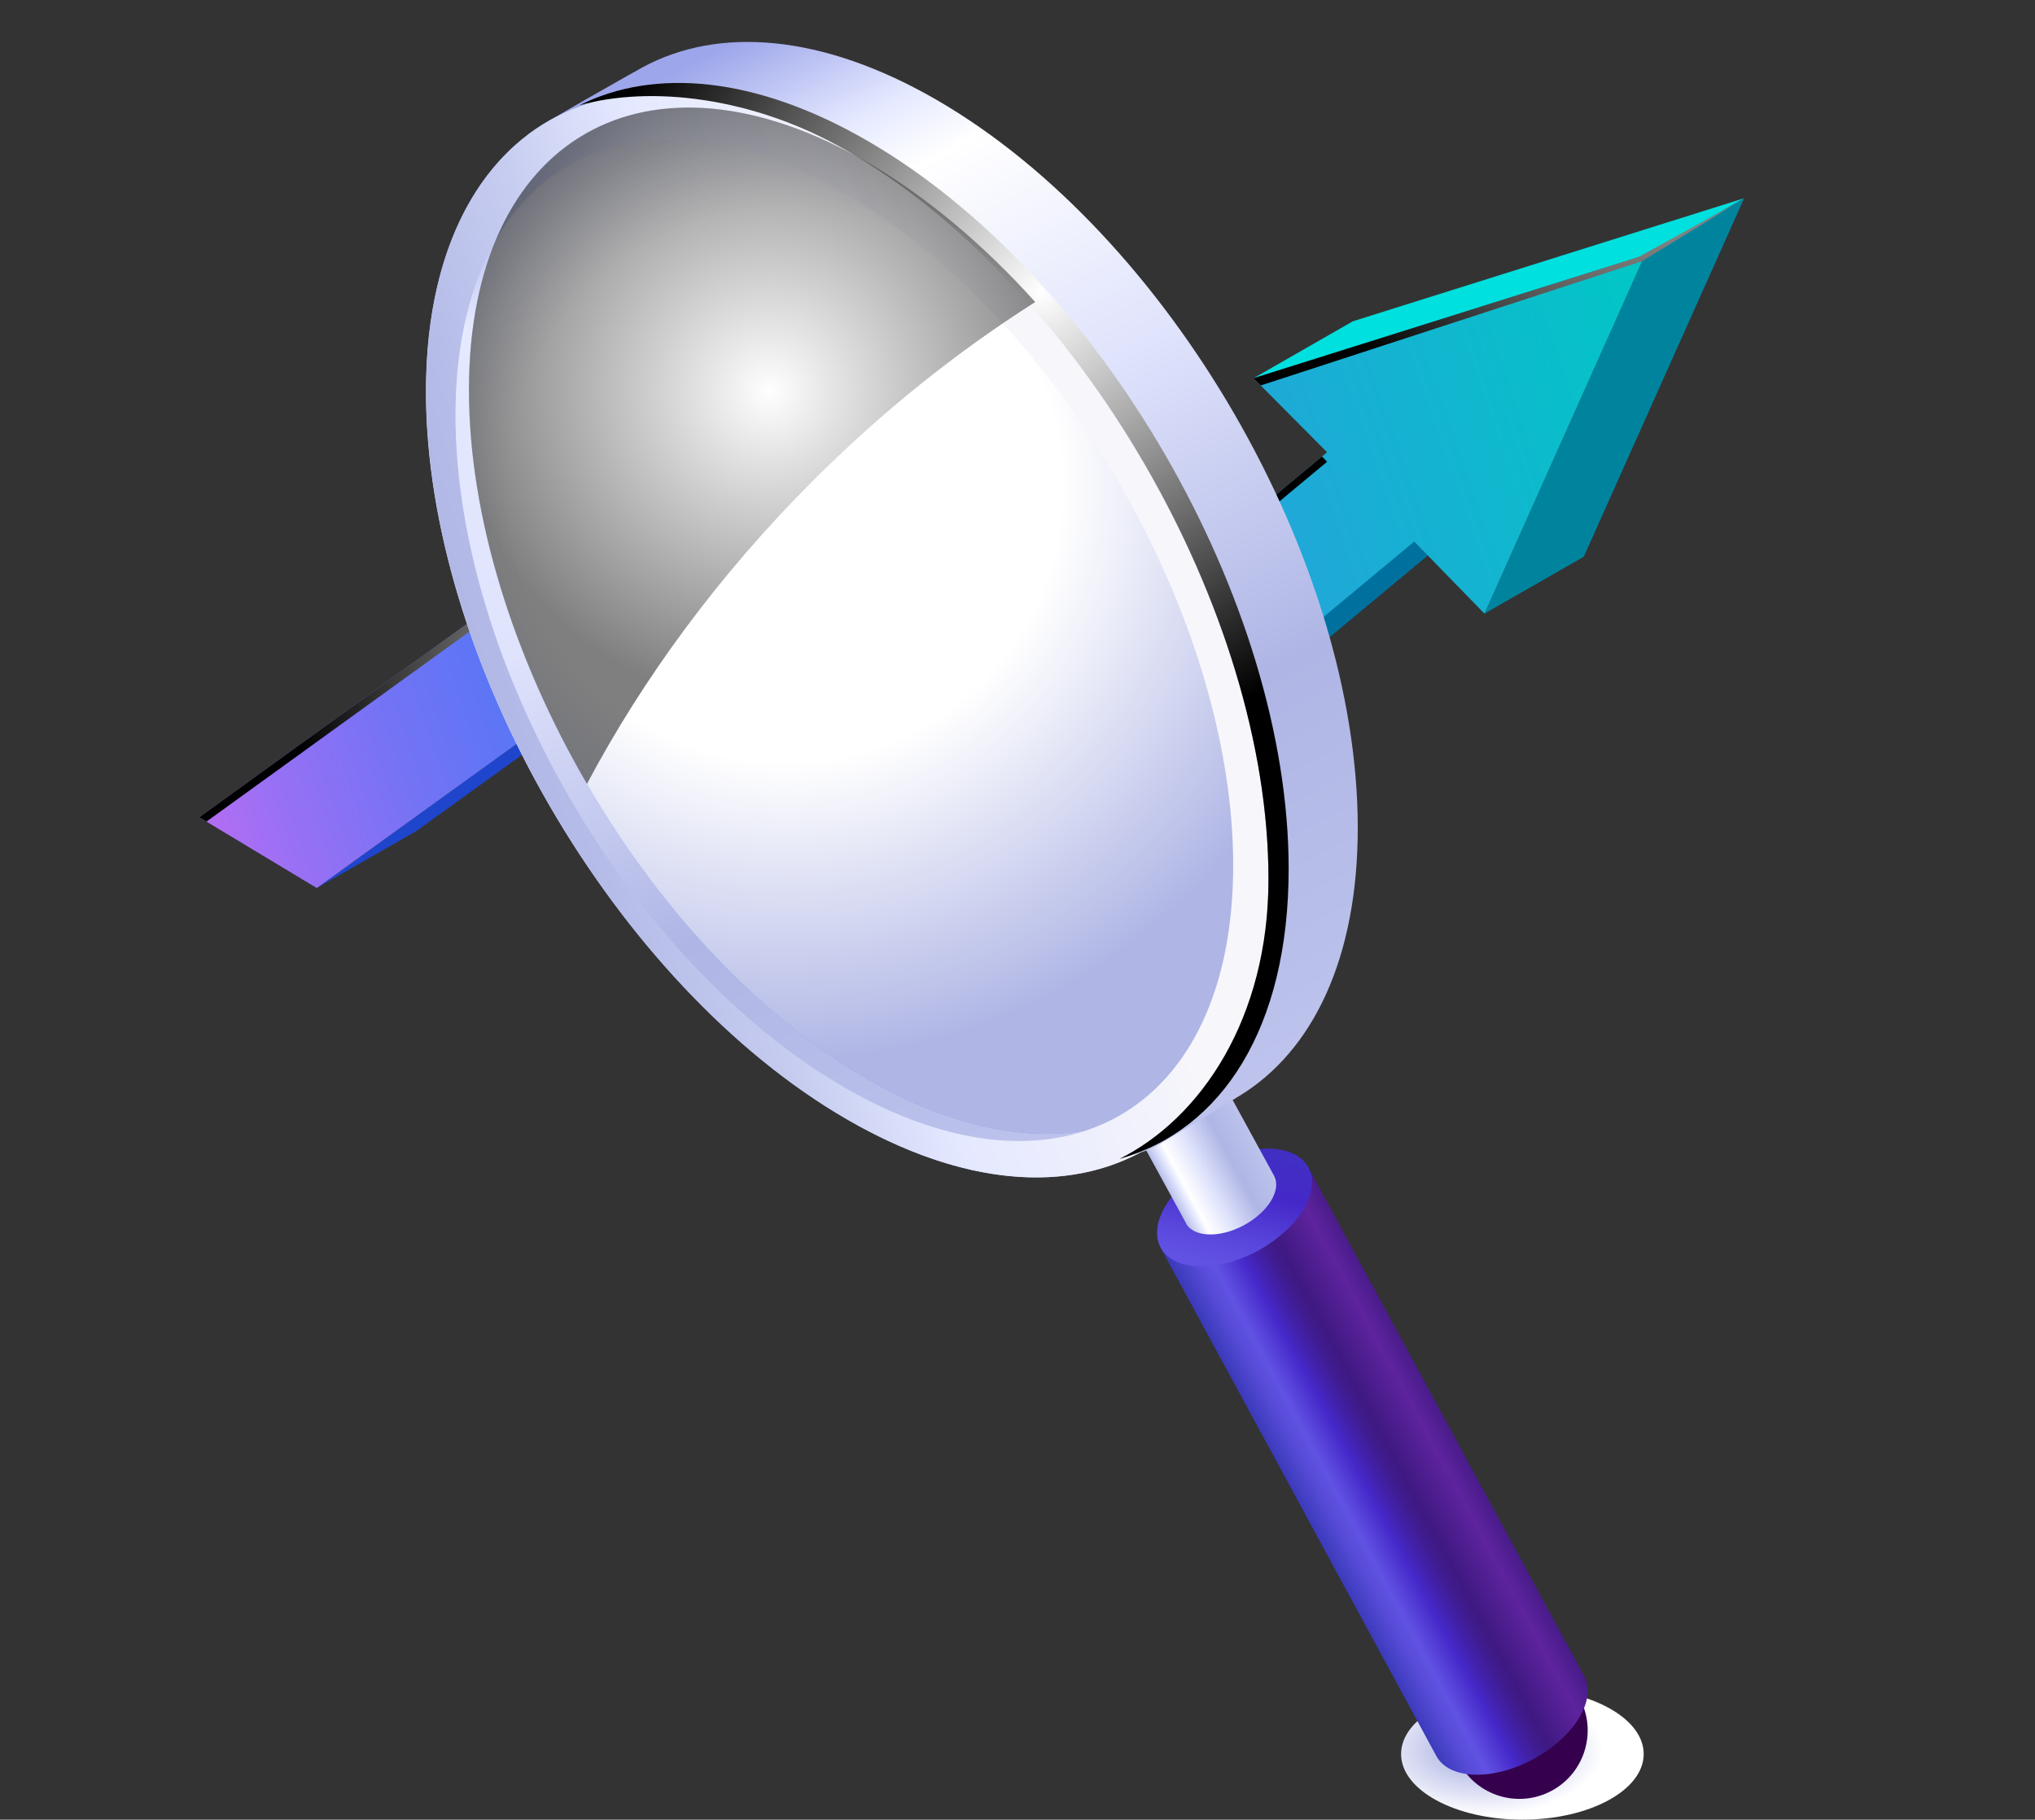 <svg width="208" height="186" viewBox="0 0 208 186" fill="none" xmlns="http://www.w3.org/2000/svg">
<rect x="0" y="0" width="208" height="186" fill="#333333" stroke="none"/>
<g clip-path="url(#clip0_42_269)">
<path style="mix-blend-mode:multiply" d="M155.606 186C162.453 186 168.004 182.996 168.004 179.29C168.004 175.585 162.453 172.581 155.606 172.581C148.758 172.581 143.208 175.585 143.208 179.29C143.208 182.996 148.758 186 155.606 186Z" fill="url(#paint0_radial_42_269)"/>
<path d="M105.946 87.426L116.096 81.607L154.683 49.506L144.533 55.307L105.946 87.426Z" fill="#00719E"/>
<path d="M32.379 90.772L42.529 84.97L85.126 54.231L74.976 60.049L32.379 90.772Z" fill="#1F45CC"/>
<path d="M75.597 43.637L85.747 37.819L116.365 64.909L106.198 70.711L75.597 43.637Z" fill="url(#paint1_linear_42_269)"/>
<path d="M128.125 38.66L138.275 32.841L178.271 20.263L168.121 26.081L128.125 38.66Z" fill="#00E0DE"/>
<path d="M151.73 62.723L161.88 56.905L178.271 20.263L168.121 26.081L151.73 62.723Z" fill="#00849E"/>
<path d="M128.125 38.66L135.39 45.974L135.641 46.227L106.198 70.71L75.597 43.637L20.367 83.541L32.379 90.772L74.976 60.049L105.946 87.459L144.55 55.358L144.701 55.509L151.73 62.723L168.121 26.081L128.125 38.66Z" fill="url(#paint2_linear_42_269)"/>
<path style="mix-blend-mode:color-dodge" d="M167.836 26.703L177.684 20.65L167.45 26.283L128.125 38.66L128.863 39.399L167.836 26.703Z" fill="url(#paint3_radial_42_269)"/>
<path style="mix-blend-mode:color-dodge" d="M75.597 44.612L106.198 71.686L135.641 47.202L135.39 46.933L135.121 46.664L106.198 70.711L75.597 43.637L20.367 83.541L21.105 83.978L75.597 44.612Z" fill="url(#paint4_radial_42_269)"/>
<path d="M161.444 173.556C163.273 176.97 161.998 181.207 158.609 183.04C155.203 184.873 150.975 183.595 149.147 180.199C147.318 176.785 148.593 172.547 151.982 170.714C155.388 168.881 159.615 170.159 161.444 173.556Z" fill="#35004D"/>
<path d="M133.729 119.308L118.596 127.481L146.764 179.408C146.764 179.408 146.781 179.442 146.798 179.475C148.106 181.914 152.552 182.065 156.73 179.812C160.907 177.558 163.239 173.741 161.914 171.303C161.914 171.286 161.897 171.269 161.88 171.236L133.712 119.308H133.729Z" fill="url(#paint5_linear_42_269)"/>
<path d="M133.745 119.342C135.054 121.78 132.739 125.581 128.561 127.851C124.384 130.104 119.938 129.953 118.629 127.515C117.321 125.076 119.636 121.276 123.814 119.006C127.991 116.752 132.437 116.904 133.745 119.342Z" fill="url(#paint6_linear_42_269)"/>
<path d="M124.837 110.329L115.844 115.189L121.213 125.009V125.043C122.018 126.489 124.652 126.573 127.135 125.244C129.618 123.899 131.011 121.646 130.222 120.183V120.149H130.206L124.837 110.329Z" fill="url(#paint7_linear_42_269)"/>
<mask id="mask0_42_269" style="mask-type:luminance" maskUnits="userSpaceOnUse" x="47" y="10" width="83" height="106">
<path d="M117.644 113.139C133.45 103.878 133.288 74.122 117.281 46.677C101.275 19.233 75.485 4.493 59.679 13.754C43.873 23.016 44.035 52.772 60.042 80.216C76.048 107.661 101.838 122.401 117.644 113.139Z" fill="white"/>
</mask>
<g mask="url(#mask0_42_269)">
<path d="M135.272 4.893H41.405V131.92H135.272V4.893Z" fill="white"/>
<path d="M107.07 94.017L119.787 86.736L178.489 37.937L165.789 45.201L107.07 94.017Z" fill="#006D9C"/>
<path d="M15.032 98.205L27.732 90.923L81.032 52.482L68.332 59.764L15.032 98.205Z" fill="#1F45CC"/>
<path d="M69.104 39.215L81.804 31.95L120.123 65.834L107.406 73.099L69.104 39.215Z" fill="url(#paint8_linear_42_269)"/>
<path d="M145.254 24.366L154.347 33.514L154.666 33.834L107.406 73.099L69.104 39.215L1.52588e-05 89.141L15.032 98.205L68.332 59.764L107.104 94.068L165.806 45.252L165.991 45.453L174.799 54.467L195.3 8.627L145.254 24.366Z" fill="url(#paint9_linear_42_269)"/>
<path style="mix-blend-mode:color-dodge" d="M69.104 40.442L107.406 74.326L154.666 35.044L154.347 34.725L153.995 34.372L107.406 73.099L69.104 39.215L1.52588e-05 89.141L0.923 89.696L69.104 40.442Z" fill="url(#paint10_radial_42_269)"/>
</g>
<path d="M94.672 109.522C70.899 95.766 51.623 62.454 51.623 35.111C51.623 24.131 54.726 15.79 59.994 10.611C49.978 13.873 43.536 24.232 43.536 40.022C43.536 67.364 62.813 100.676 86.586 114.432C100.812 122.655 113.412 122.016 121.247 114.331C113.932 116.719 104.688 115.323 94.655 109.522H94.672Z" fill="url(#paint11_linear_42_269)"/>
<path style="mix-blend-mode:screen" opacity="0.5" d="M117.644 113.139C133.45 103.878 133.288 74.122 117.281 46.677C101.275 19.233 75.485 4.493 59.679 13.754C43.873 23.016 44.035 52.772 60.042 80.216C76.048 107.661 101.838 122.401 117.644 113.139Z" fill="url(#paint12_radial_42_269)"/>
<path style="mix-blend-mode:multiply" d="M117.644 113.139C133.45 103.878 133.288 74.122 117.281 46.677C101.275 19.233 75.485 4.493 59.679 13.754C43.873 23.016 44.035 52.772 60.042 80.216C76.048 107.661 101.838 122.401 117.644 113.139Z" fill="url(#paint13_radial_42_269)"/>
<path d="M95.729 10.207C84.035 3.447 73.433 2.674 65.682 6.878C65.463 6.995 54.34 13.217 53.988 13.755C61.873 7.786 73.567 7.87 86.602 15.42C110.375 29.176 129.652 62.488 129.652 89.83C129.652 103.787 124.636 113.473 116.566 117.812C117.153 117.644 117.824 117.358 118.663 116.887C118.898 116.752 126.481 112.145 126.699 112.01C134.182 107.436 138.779 97.969 138.779 84.617C138.779 57.275 119.502 23.963 95.729 10.207Z" fill="url(#paint14_linear_42_269)"/>
<path d="M86.602 15.42C62.83 1.665 43.553 12.679 43.553 40.022C43.553 67.364 62.83 100.676 86.602 114.432C110.375 128.187 129.652 117.173 129.652 89.83C129.652 62.488 110.375 29.175 86.602 15.42ZM86.3 111.153C64.356 98.457 46.556 67.701 46.556 42.443C46.556 17.186 64.339 7.029 86.3 19.742C108.261 32.455 126.045 63.194 126.045 88.451C126.045 113.709 108.261 123.866 86.3 111.153Z" fill="url(#paint15_linear_42_269)"/>
<path style="mix-blend-mode:screen" d="M88.666 14.394C77.274 7.803 66.923 6.911 59.222 10.762C66.403 8.744 76.956 9.837 86.602 15.42C110.375 29.175 129.652 62.488 129.652 89.83C129.652 104.073 122.773 114.28 114.402 118.468C124.904 115.525 131.715 105.049 131.715 88.804C131.715 61.462 112.439 28.15 88.666 14.394Z" fill="url(#paint16_radial_42_269)"/>
<path style="mix-blend-mode:screen" opacity="0.5" d="M82.978 49.254C90.159 42.056 97.86 35.919 105.812 30.874C100.594 25.073 94.79 20.145 88.666 16.597C66.168 3.582 47.932 14.008 47.932 39.87C47.932 52.886 52.545 67.331 59.994 80.127C65.732 69.315 73.433 58.822 82.978 49.254Z" fill="url(#paint17_radial_42_269)"/>
</g>
<defs>
<radialGradient id="paint0_radial_42_269" cx="0" cy="0" r="1" gradientUnits="userSpaceOnUse" gradientTransform="translate(151.461 178.876) scale(12.383 6.715)">
<stop offset="0.19" stop-color="#AFB6E5"/>
<stop offset="1" stop-color="white"/>
</radialGradient>
<linearGradient id="paint1_linear_42_269" x1="121.985" y1="80.178" x2="61.583" y2="20.285" gradientUnits="userSpaceOnUse">
<stop offset="0.11" stop-color="#84EFA9"/>
<stop offset="0.14" stop-color="#7FEFAC"/>
<stop offset="0.49" stop-color="#50F7D8"/>
<stop offset="0.77" stop-color="#33FDF2"/>
<stop offset="0.92" stop-color="#29FFFD"/>
</linearGradient>
<linearGradient id="paint2_linear_42_269" x1="172.366" y1="36.944" x2="20.744" y2="89.863" gradientUnits="userSpaceOnUse">
<stop stop-color="#00C7C5"/>
<stop offset="0.39" stop-color="#2D9BE0"/>
<stop offset="0.74" stop-color="#5277F7"/>
<stop offset="0.78" stop-color="#5A76F6"/>
<stop offset="0.85" stop-color="#7273F5"/>
<stop offset="0.94" stop-color="#9970F4"/>
<stop offset="1" stop-color="#BB6DF3"/>
</linearGradient>
<radialGradient id="paint3_radial_42_269" cx="0" cy="0" r="1" gradientUnits="userSpaceOnUse" gradientTransform="translate(165.806 5.061) scale(40.097 40.19)">
<stop stop-color="white"/>
<stop offset="1"/>
</radialGradient>
<radialGradient id="paint4_radial_42_269" cx="0" cy="0" r="1" gradientUnits="userSpaceOnUse" gradientTransform="translate(73.349 71.989) scale(43.066 43.166)">
<stop stop-color="white"/>
<stop offset="1"/>
</radialGradient>
<linearGradient id="paint5_linear_42_269" x1="133.887" y1="155.717" x2="148.982" y2="147.602" gradientUnits="userSpaceOnUse">
<stop stop-color="#3B3ABA"/>
<stop offset="0.14" stop-color="#564BD7"/>
<stop offset="0.23" stop-color="#6152E3"/>
<stop offset="0.4" stop-color="#4528C9"/>
<stop offset="0.48" stop-color="#4221A9"/>
<stop offset="0.57" stop-color="#3F1B8C"/>
<stop offset="0.63" stop-color="#3F1982"/>
<stop offset="0.87" stop-color="#5E239E"/>
<stop offset="1" stop-color="#491C8B"/>
</linearGradient>
<linearGradient id="paint6_linear_42_269" x1="129.098" y1="111.371" x2="124.734" y2="129.276" gradientUnits="userSpaceOnUse">
<stop stop-color="#3B3ABA"/>
<stop offset="0.17" stop-color="#3E33BF"/>
<stop offset="0.57" stop-color="#4528C9"/>
<stop offset="0.59" stop-color="#462ACA"/>
<stop offset="0.85" stop-color="#5947DC"/>
<stop offset="1" stop-color="#6152E3"/>
</linearGradient>
<linearGradient id="paint7_linear_42_269" x1="119.276" y1="121.451" x2="128.22" y2="116.642" gradientUnits="userSpaceOnUse">
<stop stop-color="#B9BFEA"/>
<stop offset="0.11" stop-color="#E5E9FF"/>
<stop offset="0.17" stop-color="white"/>
<stop offset="0.4" stop-color="#DFE3FC"/>
<stop offset="0.7" stop-color="#AFB6E5"/>
<stop offset="0.95" stop-color="#B9C0EA"/>
<stop offset="1" stop-color="#BDC3EC"/>
</linearGradient>
<linearGradient id="paint8_linear_42_269" x1="127.152" y1="84.954" x2="51.583" y2="9.996" gradientUnits="userSpaceOnUse">
<stop offset="0.01" stop-color="#29FFFD"/>
<stop offset="0.68" stop-color="#68A9F3"/>
<stop offset="1" stop-color="#8484EF"/>
</linearGradient>
<linearGradient id="paint9_linear_42_269" x1="202.195" y1="26.636" x2="0.334" y2="97.089" gradientUnits="userSpaceOnUse">
<stop stop-color="#00C7C5"/>
<stop offset="0.34" stop-color="#2D9BE0"/>
<stop offset="0.66" stop-color="#5277F7"/>
<stop offset="0.71" stop-color="#5A76F6"/>
<stop offset="0.8" stop-color="#7273F5"/>
<stop offset="0.92" stop-color="#9970F4"/>
<stop offset="1" stop-color="#BB6DF3"/>
</linearGradient>
<radialGradient id="paint10_radial_42_269" cx="0" cy="0" r="1" gradientUnits="userSpaceOnUse" gradientTransform="translate(71.084 73.267) scale(57.83 57.964)">
<stop stop-color="white"/>
<stop offset="1"/>
</radialGradient>
<linearGradient id="paint11_linear_42_269" x1="53.434" y1="17.371" x2="98.404" y2="121.267" gradientUnits="userSpaceOnUse">
<stop stop-color="#9DA6EA"/>
<stop offset="0.11" stop-color="#E5E9FF"/>
<stop offset="0.4" stop-color="#DFE3FC"/>
<stop offset="0.7" stop-color="#AFB6E5"/>
<stop offset="0.95" stop-color="#B9C0EA"/>
<stop offset="1" stop-color="#BDC3EC"/>
</linearGradient>
<radialGradient id="paint12_radial_42_269" cx="0" cy="0" r="1" gradientUnits="userSpaceOnUse" gradientTransform="translate(80.594 49.31) scale(58.35 58.486)">
<stop stop-color="#66CCFF"/>
<stop offset="1" stop-color="#5277F7"/>
</radialGradient>
<radialGradient id="paint13_radial_42_269" cx="0" cy="0" r="1" gradientUnits="userSpaceOnUse" gradientTransform="translate(80.376 49.764) scale(58.35 58.486)">
<stop offset="0.48" stop-color="white"/>
<stop offset="1" stop-color="#AFB6E5"/>
</radialGradient>
<linearGradient id="paint14_linear_42_269" x1="77.107" y1="3.061" x2="131.679" y2="107.265" gradientUnits="userSpaceOnUse">
<stop stop-color="#9DA6EA"/>
<stop offset="0.11" stop-color="#E5E9FF"/>
<stop offset="0.17" stop-color="white"/>
<stop offset="0.4" stop-color="#DFE3FC"/>
<stop offset="0.7" stop-color="#AFB6E5"/>
<stop offset="0.95" stop-color="#B9C0EA"/>
<stop offset="1" stop-color="#BDC3EC"/>
</linearGradient>
<linearGradient id="paint15_linear_42_269" x1="49.123" y1="77.05" x2="105.971" y2="58.748" gradientUnits="userSpaceOnUse">
<stop stop-color="#AFB6E5"/>
<stop offset="0.14" stop-color="#B5BCE8"/>
<stop offset="0.35" stop-color="#C7CDF0"/>
<stop offset="0.58" stop-color="#E5E9FF"/>
<stop offset="0.95" stop-color="#F4F4FB"/>
<stop offset="1" stop-color="#F7F6FB"/>
</linearGradient>
<radialGradient id="paint16_radial_42_269" cx="0" cy="0" r="1" gradientUnits="userSpaceOnUse" gradientTransform="translate(106.366 29.814) scale(46.506 46.614)">
<stop stop-color="white"/>
<stop offset="1"/>
</radialGradient>
<radialGradient id="paint17_radial_42_269" cx="0" cy="0" r="1" gradientUnits="userSpaceOnUse" gradientTransform="translate(78.65 39.988) scale(31.843 31.916)">
<stop stop-color="white"/>
<stop offset="1"/>
</radialGradient>
<clipPath id="clip0_42_269">
<rect width="208" height="186" fill="white"/>
</clipPath>
</defs>
</svg>
